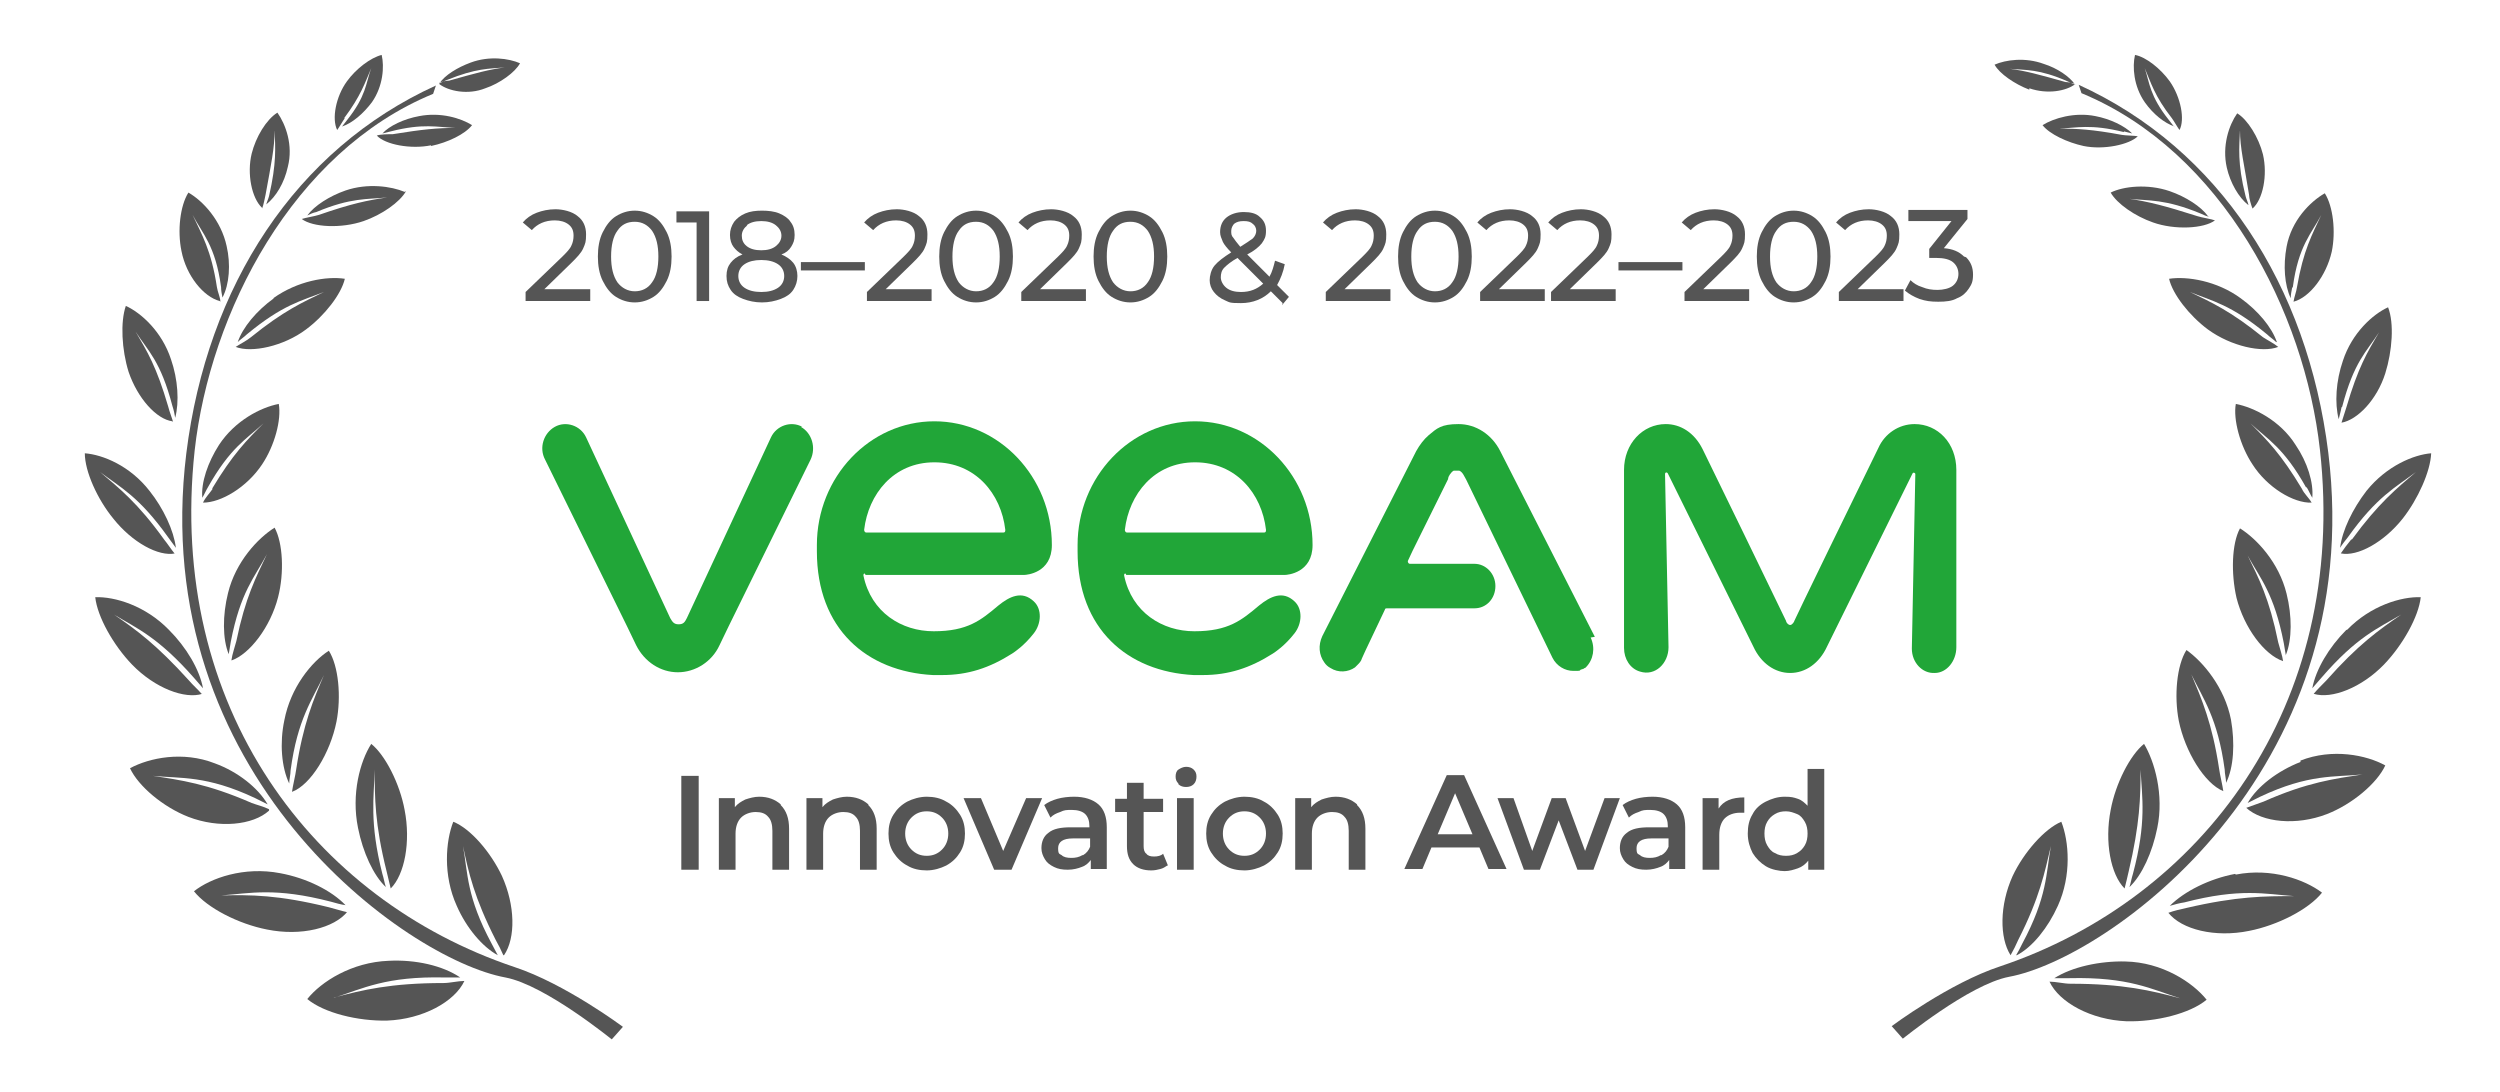 <?xml version="1.0" encoding="UTF-8"?>
<svg id="Layer_1" xmlns="http://www.w3.org/2000/svg" version="1.1" viewBox="0 0 359.6 157.1">
  <!-- Generator: Adobe Illustrator 29.3.1, SVG Export Plug-In . SVG Version: 2.1.0 Build 151)  -->
  <defs>
    <style>
      .st0 {
        fill: #21a638;
      }

      .st1 {
        fill-rule: evenodd;
      }

      .st1, .st2 {
        fill: #555;
      }
    </style>
  </defs>
  <g>
    <path class="st1" d="M28,64.8c2.2-19.8,14.1-43,34.3-51.3l.4-1.2c-20.2,9.2-32.9,28.8-35.9,52.9-5.7,46.3,31.7,72.8,45.9,75.4,5.8,1.1,15.5,9.1,15.3,8.9l1.6-1.8s-8.3-6.2-15.6-8.6c-28.9-9.7-50-37.3-46-74.3Z"/>
    <path class="st1" d="M33.3,95c2.6-.9,5.6-4.8,6.7-9.1.9-3.5.7-7.8-.5-10-2.4,1.5-5.6,4.9-6.7,9.4-.8,3.2-.8,6.6.1,8.8.1-.6.2-1.2.3-1.8,1.4-7.2,3.4-9.2,5.2-12.6-1.6,3.4-3.1,6.2-4.4,12.5-.2.8-.6,1.9-.7,2.7Z"/>
    <path class="st1" d="M30.6,70.3c-.4.6-1.1,1.3-1.4,2,2.6,0,6.3-2.2,8.5-5.5,1.8-2.7,2.8-6.4,2.4-8.7-2.6.5-6.3,2.4-8.6,5.9-1.6,2.5-2.6,5.4-2.4,7.6.3-.5.5-1,.8-1.5,3.2-5.7,5.5-6.9,8-9.2-2.4,2.4-4.4,4.4-7.4,9.4Z"/>
    <path class="st1" d="M39.4,42.9c-2.5,1.8-4.5,4.2-5.2,6.3.4-.4.9-.7,1.3-1.1,5.2-4.3,7.8-4.8,11.1-6.1-3.1,1.5-5.8,2.7-10.5,6.5-.6.5-1.6,1-2.2,1.4,2.3.9,6.9-.1,10.1-2.5,2.7-2,5.1-5.1,5.6-7.3-2.6-.4-6.8.3-10.3,2.8Z"/>
    <path class="st1" d="M62,21c2.4-.5,4.9-1.7,5.9-3-1.6-1-4.5-1.9-7.6-1.3-2.2.4-4.3,1.4-5.3,2.5.4-.1.8-.2,1.2-.3,4.7-1.2,6.7-.6,9.3-.5-2.5,0-4.7.2-9,.9-.5,0-1.8,0-2.3.2,1.2,1.3,4.9,2,7.8,1.4Z"/>
    <path class="st1" d="M58.2,27.6c-1.9-.8-5.3-1.3-8.5-.2-2.3.8-4.5,2.2-5.5,3.6.4-.2.8-.4,1.3-.5,5-2.1,7.3-1.8,10.2-2.1-2.8.4-5.2.9-9.8,2.5-.6.2-1.9.4-2.5.6,1.6,1.2,5.7,1.4,8.9.3,2.6-.9,5.2-2.7,6.1-4.3Z"/>
    <path class="st1" d="M63.2,12.1c1.3,1,4.1,1.6,6.6.6,2.1-.7,4.3-2.3,5-3.6-1.6-.7-4.4-1.1-7.1-.1-1.9.7-3.7,1.8-4.5,3,.3-.2.7-.3,1.1-.5,4.2-1.7,6-1.6,8.3-1.8-2.3.3-4.1.8-8,1.9-.2,0-1,.1-1.4.3Z"/>
    <path class="st1" d="M49.5,17c2.4-3.2,3-5.1,3.9-7.2-.8,2.2-.7,4-3.5,7.5-.2.3-.5.6-.7.9,1.5-.5,3.1-1.9,4.3-3.5,1.6-2.3,1.8-5.1,1.4-6.8-1.6.4-3.7,2-5,3.8-1.6,2.2-2.2,5.4-1.4,7,.3-.4.8-1.3,1.1-1.7Z"/>
    <path class="st1" d="M37.7,30c.2-.5.4-1.5.5-2,.8-4.4,1.3-6.7,1.3-9.3.1,2.6.3,4.7-.8,9.5-.1.4-.3.8-.4,1.2,1.4-1.1,2.6-3.1,3.1-5.4.8-3.1-.3-6.1-1.5-7.8-1.6,1-3.1,3.5-3.7,5.9-.7,2.9,0,6.4,1.5,7.8Z"/>
    <path class="st1" d="M31.7,43.4c0-.6-.4-1.4-.5-2.1-.8-5.3-2.2-7.6-3.5-10.4,1.4,2.7,3.3,4.4,4.1,10.4,0,.5.1,1,.2,1.5,1-1.9,1.2-4.8.6-7.4-.8-3.7-3.4-6.5-5.5-7.7-1.2,1.9-1.6,5.5-1,8.4.7,3.6,3.2,6.6,5.5,7.2Z"/>
    <path class="st1" d="M24.9,60.7c-.2-.7-.5-1.4-.7-2.2-1.7-5.8-3-7.9-4.7-10.8,1.8,2.8,3.6,4.2,5.3,10.7.2.6.3,1.1.4,1.7.6-2.3.4-5.5-.6-8.4-1.3-4-4.3-6.7-6.5-7.7-.8,2.3-.6,6.3.4,9.5,1.3,3.8,4,6.8,6.3,7.1Z"/>
    <path class="st1" d="M25.1,79.6c-.5-.6-1-1.4-1.5-2-3.8-5.3-6.5-7.4-9.2-9.7,2.9,2.2,5.6,3.5,9.8,9.4.4.5.7,1,1.1,1.5-.3-2.5-1.8-5.7-3.8-8.2-2.8-3.6-6.7-5.2-9.3-5.4,0,2.6,1.8,6.6,4.1,9.4,2.7,3.4,6.5,5.5,8.9,5Z"/>
    <path class="st1" d="M29,99.8c-.5-.6-1.3-1.3-1.8-1.9-4.7-5.2-7.6-7.3-10.8-9.5,3.3,2,6.3,3.2,11.5,9.1.4.5.9,1,1.3,1.5-.5-2.7-2.4-5.9-4.9-8.4-3.4-3.5-7.8-4.8-10.6-4.7.3,2.8,2.6,6.9,5.3,9.7,3.3,3.4,7.6,5,10.1,4.2Z"/>
    <path class="st1" d="M38.7,116.4c-.8-.4-1.7-.6-2.5-.9-6.4-2.8-10.3-3.3-14.2-3.9,4,.4,7.7-.1,14.7,3.2.6.3,1.2.6,1.8.9-1.4-2.4-4.3-4.7-7.6-5.9-4.6-1.8-9.4-.8-12.2.7,1.2,2.6,4.8,5.6,8.4,7,4.4,1.7,9.3,1.2,11.6-.9Z"/>
    <path class="st1" d="M49.9,131.2c-.9-.2-1.8-.5-2.6-.7-7.3-1.8-11.3-1.8-15.5-1.7,4.2-.3,7.7-1.2,15.8.9.7.2,1.4.4,2.1.5-2-2.1-5.6-3.9-9.4-4.6-5.2-1-10,.7-12.4,2.6,1.9,2.4,6.4,4.7,10.5,5.5,4.9,1,9.7-.2,11.6-2.6Z"/>
    <path class="st1" d="M48.1,143.5c4.1-1.3,7.4-3.1,15.9-2.9.7,0,1.5,0,2.2,0-2.5-1.7-6.4-2.6-10.3-2.4-5.3.2-9.7,3-11.7,5.5,2.4,2,7.3,3.2,11.5,3.1,5.1-.2,9.7-2.7,11.1-5.7-.9,0-2.1.3-3,.3-7.6,0-11.7,1-15.8,2.1Z"/>
    <path class="st1" d="M42,113.9c2.7-1,5.5-5.6,6.4-10.1.7-3.6.3-8-1.1-10.2-2.5,1.6-5.5,5.3-6.4,10-.7,3.3-.4,6.8.7,9.1,0-.6.2-1.3.2-1.9,1-7.4,3.1-10.1,4.8-13.7-1.5,3.5-3,7-4,13.6-.1.8-.5,2.4-.6,3.2Z"/>
    <path class="st1" d="M55.6,125.3c.2.8.4,1.7.6,2.5,2-2,2.9-6.7,2-11.3-.7-3.8-2.8-7.9-4.8-9.5-1.6,2.5-2.9,7.2-1.9,12.1.7,3.5,2.2,6.8,4,8.5-.2-.6-.3-1.3-.5-1.9-1.9-7.5-1.2-11-1.1-15,0,4,0,7.8,1.7,14.6Z"/>
    <path class="st1" d="M72.5,137.4c1.7-2.5,1.6-7.2-.3-11.4-1.6-3.4-4.5-6.8-7-7.8-1.1,2.8-1.5,7.7.5,12.1,1.4,3.2,3.7,5.9,5.9,7.1-.3-.6-.6-1.1-.9-1.7-3.6-6.7-3.4-10.1-4.1-14,.8,3.8,1.6,7.4,4.7,13.5.4.7.8,1.5,1.1,2.2Z"/>
  </g>
  <g>
    <path class="st1" d="M334.9,65.1c-3-24.1-15.7-43.7-35.9-52.9l.4,1.2c20.3,8.4,32.1,31.5,34.3,51.3,4.1,36.9-17.1,64.6-46,74.3-7.3,2.4-15.6,8.6-15.6,8.6l1.6,1.8c-.2.2,9.5-7.8,15.3-8.9,14.1-2.6,51.6-29.1,45.9-75.4Z"/>
    <path class="st1" d="M328.8,94.2c.9-2.2.9-5.6.1-8.8-1.1-4.5-4.3-7.9-6.7-9.4-1.2,2.2-1.3,6.5-.5,10,1.1,4.3,4,8.2,6.7,9.1-.1-.8-.5-1.9-.7-2.7-1.3-6.4-2.8-9.2-4.4-12.5,1.8,3.3,3.8,5.4,5.2,12.6.1.6.2,1.2.3,1.8Z"/>
    <path class="st1" d="M331.8,70.1c.3.5.5,1,.8,1.5.2-2.2-.7-5.1-2.4-7.6-2.2-3.5-6-5.4-8.6-5.9-.4,2.2.6,6,2.4,8.7,2.1,3.3,5.9,5.6,8.5,5.5-.3-.6-1.1-1.3-1.4-2-3-5-5-7-7.4-9.4,2.5,2.3,4.8,3.5,8,9.2Z"/>
    <path class="st1" d="M327.5,49.2c-.7-2.1-2.7-4.5-5.2-6.3-3.4-2.5-7.7-3.2-10.3-2.8.5,2.2,2.9,5.3,5.6,7.3,3.3,2.4,7.8,3.4,10.1,2.5-.6-.5-1.6-1-2.2-1.4-4.7-3.8-7.4-5-10.5-6.5,3.2,1.3,5.9,1.8,11.1,6.1.4.4.9.7,1.3,1.1Z"/>
    <path class="st1" d="M305.5,18.9c.4.1.8.2,1.2.3-1.1-1.1-3.2-2.1-5.3-2.5-3-.6-6,.3-7.6,1.3,1,1.3,3.6,2.5,5.9,3,2.9.6,6.6-.2,7.8-1.4-.5-.1-1.8-.1-2.3-.2-4.3-.8-6.5-.9-9-.9,2.5-.1,4.5-.7,9.3.5Z"/>
    <path class="st1" d="M317.6,31.1c-1-1.4-3.2-2.8-5.5-3.6-3.2-1.1-6.7-.7-8.5.2.9,1.6,3.5,3.4,6.1,4.3,3.1,1.1,7.3.9,8.9-.3-.5-.2-1.9-.4-2.5-.6-4.7-1.5-7.1-2.1-9.8-2.5,2.8.3,5.1,0,10.2,2.1.4.2.9.4,1.3.5Z"/>
    <path class="st1" d="M291.9,12.7c2.6.9,5.3.4,6.6-.6-.4-.2-1.2-.3-1.4-.3-3.9-1.1-5.7-1.6-8-1.9,2.3.2,4.2,0,8.3,1.8.4.2.7.3,1.1.5-.8-1.2-2.6-2.4-4.5-3-2.7-1-5.5-.6-7.1.1.7,1.3,2.9,2.8,5,3.6Z"/>
    <path class="st1" d="M312.7,18.2c-.2-.3-.5-.6-.7-.9-2.8-3.5-2.8-5.4-3.5-7.5.9,2.1,1.4,4,3.9,7.2.3.4.8,1.3,1.1,1.7.8-1.5.2-4.7-1.4-7-1.3-1.8-3.4-3.5-5-3.8-.4,1.7-.2,4.5,1.4,6.8,1.2,1.7,2.8,3,4.3,3.5Z"/>
    <path class="st1" d="M323.4,29.4c-.1-.4-.3-.8-.4-1.2-1.2-4.8-.9-7-.8-9.5,0,2.6.6,4.9,1.3,9.3,0,.5.3,1.5.5,2,1.5-1.3,2.2-4.8,1.5-7.8-.6-2.4-2.2-5-3.7-5.9-1.2,1.7-2.2,4.7-1.5,7.8.5,2.2,1.7,4.3,3.1,5.4Z"/>
    <path class="st1" d="M329.8,41.3c.8-6,2.7-7.7,4.1-10.4-1.3,2.8-2.6,5.1-3.5,10.4-.1.7-.4,1.4-.5,2.1,2.3-.6,4.7-3.7,5.5-7.2.6-2.9.2-6.5-1-8.4-2.1,1.2-4.8,3.9-5.5,7.7-.5,2.7-.3,5.5.6,7.4,0-.5.1-1,.2-1.5Z"/>
    <path class="st1" d="M336.9,58.5c1.7-6.5,3.5-7.9,5.3-10.7-1.7,2.9-3,5-4.7,10.8-.2.7-.5,1.5-.7,2.2,2.3-.4,5.1-3.3,6.3-7.1,1-3.2,1.3-7.2.4-9.5-2.2,1-5.2,3.7-6.5,7.7-1,2.9-1.2,6.1-.6,8.4.1-.5.3-1.1.4-1.7Z"/>
    <path class="st1" d="M338.2,77.6c-.5.6-1.1,1.4-1.5,2,2.4.5,6.2-1.6,8.9-5,2.2-2.8,4-6.8,4.1-9.4-2.5.2-6.4,1.8-9.3,5.4-2,2.6-3.5,5.7-3.8,8.2.3-.5.7-1,1.1-1.5,4.2-5.9,6.9-7.2,9.8-9.4-2.7,2.3-5.4,4.5-9.2,9.7Z"/>
    <path class="st1" d="M337.5,90.6c-2.5,2.5-4.4,5.7-4.9,8.4.4-.5.9-1,1.3-1.5,5.1-5.9,8.1-7.1,11.5-9.1-3.2,2.2-6.2,4.3-10.8,9.5-.6.6-1.3,1.3-1.8,1.9,2.6.8,6.9-.9,10.1-4.2,2.7-2.8,5-6.9,5.3-9.7-2.8-.1-7.2,1.2-10.6,4.7Z"/>
    <path class="st1" d="M330.9,109.6c-3.3,1.3-6.2,3.5-7.6,5.9.6-.3,1.2-.6,1.8-.9,7-3.3,10.7-2.8,14.7-3.2-3.9.6-7.9,1.1-14.2,3.9-.8.3-1.7.6-2.5.9,2.3,2.1,7.2,2.6,11.6.9,3.6-1.4,7.2-4.4,8.4-7-2.7-1.5-7.6-2.5-12.2-.7Z"/>
    <path class="st1" d="M321.5,125.7c-3.7.7-7.3,2.5-9.4,4.6.7-.2,1.4-.4,2.1-.5,8.1-2.1,11.6-1.2,15.8-.9-4.2,0-8.2,0-15.5,1.7-.9.2-1.8.4-2.6.7,1.9,2.4,6.7,3.6,11.6,2.6,4.1-.8,8.6-3.1,10.5-5.5-2.5-1.9-7.3-3.6-12.4-2.6Z"/>
    <path class="st1" d="M305.8,138.3c-3.8-.1-7.8.8-10.3,2.4.7,0,1.4,0,2.2,0,8.5-.2,11.8,1.6,15.9,2.9-4.1-1.1-8.2-2.1-15.8-2.1-.9,0-2.1-.3-3-.3,1.4,3,6,5.5,11.1,5.7,4.2.1,9.1-1.1,11.5-3.1-2-2.5-6.4-5.4-11.7-5.5Z"/>
    <path class="st1" d="M320.2,112.6c1.1-2.2,1.3-5.7.7-9.1-.9-4.6-4-8.3-6.4-10-1.4,2.2-1.8,6.6-1.1,10.2.9,4.4,3.7,9,6.4,10.1-.1-.8-.5-2.4-.6-3.2-1-6.6-2.5-10-4-13.6,1.7,3.5,3.8,6.3,4.8,13.7,0,.6.2,1.3.2,1.9Z"/>
    <path class="st1" d="M306.3,127.6c1.8-1.7,3.3-5,4-8.5,1-4.8-.4-9.6-1.9-12.1-2,1.6-4.1,5.7-4.8,9.5-.9,4.6,0,9.3,2,11.3.2-.8.4-1.6.6-2.5,1.6-6.8,1.7-10.6,1.7-14.6.2,4,.9,7.5-1.1,15-.2.6-.3,1.3-.5,1.9Z"/>
    <path class="st1" d="M290.1,137.4c2.3-1.2,4.5-4,5.9-7.1,2-4.4,1.6-9.3.5-12.1-2.4,1-5.4,4.4-7,7.8-1.9,4.2-1.9,8.9-.3,11.4.4-.7.8-1.5,1.1-2.2,3.1-6.1,3.8-9.7,4.7-13.5-.7,3.9-.5,7.3-4.1,14-.3.6-.6,1.2-.9,1.7Z"/>
  </g>
  <g>
    <path class="st2" d="M98,111.6h2.5v13.5h-2.5v-13.5Z"/>
    <path class="st2" d="M112.3,115.8c.8.8,1.2,1.9,1.2,3.4v5.9h-2.4v-5.6c0-.9-.2-1.6-.6-2-.4-.5-1-.7-1.8-.7s-1.6.3-2.1.8c-.5.5-.8,1.3-.8,2.3v5.2h-2.4v-10.3h2.3v1.3c.4-.5.9-.8,1.5-1.1.6-.2,1.3-.4,2-.4,1.3,0,2.3.4,3.1,1.1Z"/>
    <path class="st2" d="M124.9,115.8c.8.8,1.2,1.9,1.2,3.4v5.9h-2.4v-5.6c0-.9-.2-1.6-.6-2-.4-.5-1-.7-1.8-.7s-1.6.3-2.1.8c-.5.5-.8,1.3-.8,2.3v5.2h-2.4v-10.3h2.3v1.3c.4-.5.9-.8,1.5-1.1.6-.2,1.3-.4,2-.4,1.3,0,2.3.4,3.1,1.1Z"/>
    <path class="st2" d="M130.5,124.5c-.8-.4-1.5-1.1-2-1.9-.5-.8-.7-1.7-.7-2.7s.2-1.9.7-2.7c.5-.8,1.1-1.4,2-1.9.8-.4,1.8-.7,2.8-.7s2,.2,2.8.7c.8.4,1.5,1.1,2,1.9.5.8.7,1.7.7,2.7s-.2,1.9-.7,2.7c-.5.8-1.1,1.4-2,1.9-.8.4-1.8.7-2.8.7s-2-.2-2.8-.7ZM135.5,122.2c.6-.6.9-1.4.9-2.3s-.3-1.7-.9-2.3c-.6-.6-1.3-.9-2.2-.9s-1.6.3-2.2.9-.9,1.4-.9,2.3.3,1.7.9,2.3c.6.6,1.3.9,2.2.9s1.6-.3,2.2-.9Z"/>
    <path class="st2" d="M149.9,114.8l-4.4,10.3h-2.5l-4.4-10.3h2.5l3.2,7.6,3.3-7.6h2.3Z"/>
    <path class="st2" d="M158,115.7c.8.7,1.2,1.8,1.2,3.3v6h-2.3v-1.3c-.3.4-.7.8-1.3,1-.5.2-1.2.4-2,.4s-1.4-.1-2-.4c-.6-.3-1-.6-1.3-1.1-.3-.5-.5-1-.5-1.6,0-.9.3-1.7,1-2.2.7-.6,1.8-.8,3.2-.8h2.7v-.2c0-.7-.2-1.3-.6-1.7-.4-.4-1.1-.6-1.9-.6s-1.1,0-1.7.3c-.6.2-1,.4-1.4.8l-.9-1.8c.5-.4,1.2-.7,1.9-.9s1.6-.3,2.4-.3c1.5,0,2.7.4,3.5,1.1ZM155.8,123c.5-.3.8-.7,1-1.2v-1.2h-2.5c-1.4,0-2.1.5-2.1,1.4s.2.8.5,1c.3.3.8.4,1.4.4s1.1-.1,1.6-.4Z"/>
    <path class="st2" d="M167.9,124.5c-.3.2-.6.4-1,.5-.4.1-.8.2-1.3.2-1.1,0-2-.3-2.6-.9s-.9-1.4-.9-2.6v-4.9h-1.7v-1.9h1.7v-2.3h2.4v2.3h2.8v1.9h-2.8v4.9c0,.5.1.9.4,1.1.2.3.6.4,1.1.4s1-.1,1.3-.4l.7,1.7Z"/>
    <path class="st2" d="M169.5,112.7c-.3-.3-.4-.6-.4-1s.1-.8.4-1,.7-.4,1.1-.4.8.1,1.1.4c.3.3.4.6.4,1s-.1.8-.4,1.1c-.3.3-.7.4-1.1.4s-.8-.1-1.1-.4ZM169.3,114.8h2.4v10.3h-2.4v-10.3Z"/>
    <path class="st2" d="M176.2,124.5c-.8-.4-1.5-1.1-2-1.9-.5-.8-.7-1.7-.7-2.7s.2-1.9.7-2.7c.5-.8,1.1-1.4,2-1.9.8-.4,1.8-.7,2.8-.7s2,.2,2.8.7c.8.4,1.5,1.1,2,1.9.5.8.7,1.7.7,2.7s-.2,1.9-.7,2.7c-.5.8-1.1,1.4-2,1.9-.8.4-1.8.7-2.8.7s-2-.2-2.8-.7ZM181.2,122.2c.6-.6.9-1.4.9-2.3s-.3-1.7-.9-2.3c-.6-.6-1.3-.9-2.2-.9s-1.6.3-2.2.9-.9,1.4-.9,2.3.3,1.7.9,2.3c.6.6,1.3.9,2.2.9s1.6-.3,2.2-.9Z"/>
    <path class="st2" d="M195.2,115.8c.8.8,1.2,1.9,1.2,3.4v5.9h-2.4v-5.6c0-.9-.2-1.6-.6-2-.4-.5-1-.7-1.8-.7s-1.6.3-2.1.8c-.5.5-.8,1.3-.8,2.3v5.2h-2.4v-10.3h2.3v1.3c.4-.5.9-.8,1.5-1.1.6-.2,1.3-.4,2-.4,1.3,0,2.3.4,3.1,1.1Z"/>
    <path class="st2" d="M212.6,121.9h-6.7l-1.3,3.1h-2.6l6.1-13.5h2.5l6.1,13.5h-2.6l-1.3-3.1ZM211.8,120l-2.5-5.9-2.5,5.9h5.1Z"/>
    <path class="st2" d="M233,114.8l-3.8,10.3h-2.3l-2.7-7.1-2.7,7.1h-2.3l-3.8-10.3h2.3l2.7,7.6,2.8-7.6h2l2.8,7.6,2.8-7.6h2.1Z"/>
    <path class="st2" d="M241.2,115.7c.8.7,1.2,1.8,1.2,3.3v6h-2.3v-1.3c-.3.4-.7.8-1.3,1-.5.2-1.2.4-2,.4s-1.4-.1-2-.4c-.6-.3-1-.6-1.3-1.1-.3-.5-.5-1-.5-1.6,0-.9.3-1.7,1-2.2.7-.6,1.8-.8,3.2-.8h2.7v-.2c0-.7-.2-1.3-.6-1.7-.4-.4-1.1-.6-1.9-.6s-1.1,0-1.7.3c-.6.2-1,.4-1.4.8l-.9-1.8c.5-.4,1.2-.7,1.9-.9s1.6-.3,2.4-.3c1.5,0,2.7.4,3.5,1.1ZM239,123c.5-.3.8-.7,1-1.2v-1.2h-2.5c-1.4,0-2.1.5-2.1,1.4s.2.8.5,1c.3.3.8.4,1.4.4s1.1-.1,1.6-.4Z"/>
    <path class="st2" d="M250.9,114.6v2.3c-.2,0-.4,0-.6,0-.9,0-1.7.3-2.2.8-.5.5-.8,1.3-.8,2.4v5h-2.4v-10.3h2.3v1.5c.7-1.1,1.9-1.6,3.7-1.6Z"/>
    <path class="st2" d="M262.4,110.8v14.3h-2.3v-1.3c-.4.5-.9.9-1.5,1.1-.6.2-1.2.4-1.9.4s-1.9-.2-2.7-.7-1.4-1.1-1.9-1.9c-.4-.8-.7-1.7-.7-2.8s.2-2,.7-2.8c.4-.8,1.1-1.4,1.9-1.8s1.7-.7,2.7-.7,1.3.1,1.9.3c.6.2,1,.6,1.4,1v-5.3h2.4ZM258.5,122.7c.5-.3.8-.6,1.1-1.1s.4-1.1.4-1.7-.1-1.2-.4-1.7c-.3-.5-.6-.9-1.1-1.1s-1-.4-1.6-.4-1.1.1-1.6.4-.8.6-1.1,1.1c-.3.5-.4,1.1-.4,1.7s.1,1.2.4,1.7.6.9,1.1,1.1c.5.3,1,.4,1.6.4s1.1-.1,1.6-.4Z"/>
  </g>
  <g>
    <path class="st2" d="M84.9,41.7v1.6h-9.3v-1.3l5.3-5.1c.6-.6,1.1-1.1,1.3-1.6.2-.4.3-.9.3-1.4,0-.7-.2-1.2-.7-1.6-.5-.4-1.2-.6-2-.6-1.4,0-2.5.5-3.3,1.4l-1.3-1.1c.5-.6,1.2-1.1,2-1.4.8-.3,1.7-.5,2.7-.5s2.4.3,3.2,1c.8.6,1.2,1.5,1.2,2.6s-.1,1.3-.4,2-.9,1.3-1.7,2.1l-3.9,3.8h6.6Z"/>
    <path class="st2" d="M88.6,42.7c-.8-.5-1.4-1.3-1.9-2.3-.5-1-.7-2.2-.7-3.5s.2-2.5.7-3.5c.5-1,1.1-1.8,1.9-2.3.8-.5,1.7-.8,2.7-.8s1.9.3,2.7.8c.8.5,1.4,1.3,1.9,2.3.5,1,.7,2.2.7,3.5s-.2,2.5-.7,3.5c-.5,1-1.1,1.8-1.9,2.3s-1.7.8-2.7.8-1.9-.3-2.7-.8ZM93.8,40.6c.6-.8.9-2.1.9-3.7s-.3-2.8-.9-3.7c-.6-.8-1.4-1.3-2.5-1.3s-1.9.4-2.5,1.3c-.6.8-.9,2.1-.9,3.7s.3,2.8.9,3.7c.6.8,1.5,1.3,2.5,1.3s1.9-.4,2.5-1.3Z"/>
    <path class="st2" d="M102,30.4v12.9h-1.8v-11.3h-2.9v-1.6h4.7Z"/>
    <path class="st2" d="M114.1,37.8c.4.5.6,1.2.6,1.9s-.2,1.4-.6,2c-.4.6-1,1-1.8,1.3-.8.3-1.7.5-2.7.5s-1.9-.2-2.7-.5c-.8-.3-1.4-.7-1.8-1.3-.4-.6-.6-1.2-.6-2s.2-1.4.6-1.9c.4-.5.9-.9,1.7-1.2-.6-.3-1-.7-1.3-1.1s-.5-1-.5-1.7.2-1.3.6-1.9c.4-.5.9-.9,1.6-1.2.7-.3,1.5-.4,2.4-.4s1.8.1,2.5.4,1.3.7,1.6,1.2c.4.5.6,1.1.6,1.9s-.2,1.2-.5,1.7-.8.9-1.4,1.1c.7.3,1.3.7,1.7,1.2ZM111.9,41.4c.6-.4.9-1,.9-1.7s-.3-1.3-.9-1.7c-.6-.4-1.4-.6-2.4-.6s-1.8.2-2.4.6c-.6.4-.9,1-.9,1.7s.3,1.3.9,1.7c.6.4,1.4.6,2.4.6s1.8-.2,2.4-.6ZM107.5,32.4c-.5.4-.8.9-.8,1.5s.2,1.1.7,1.5c.5.4,1.2.6,2.1.6s1.6-.2,2.1-.6c.5-.4.8-.9.8-1.5s-.3-1.1-.8-1.5c-.5-.4-1.2-.6-2.1-.6s-1.6.2-2.1.6Z"/>
    <path class="st2" d="M115.2,37.7h9.2v1.2h-9.2v-1.2Z"/>
    <path class="st2" d="M134,41.7v1.6h-9.3v-1.3l5.3-5.1c.6-.6,1.1-1.1,1.3-1.6.2-.4.3-.9.3-1.4,0-.7-.2-1.2-.7-1.6-.5-.4-1.2-.6-2-.6-1.4,0-2.5.5-3.3,1.4l-1.3-1.1c.5-.6,1.2-1.1,2-1.4.8-.3,1.7-.5,2.7-.5s2.4.3,3.2,1c.8.6,1.2,1.5,1.2,2.6s-.1,1.3-.4,2-.9,1.3-1.7,2.1l-3.9,3.8h6.6Z"/>
    <path class="st2" d="M137.7,42.7c-.8-.5-1.4-1.3-1.9-2.3-.5-1-.7-2.2-.7-3.5s.2-2.5.7-3.5c.5-1,1.1-1.8,1.9-2.3.8-.5,1.7-.8,2.7-.8s1.9.3,2.7.8c.8.5,1.4,1.3,1.9,2.3.5,1,.7,2.2.7,3.5s-.2,2.5-.7,3.5c-.5,1-1.1,1.8-1.9,2.3s-1.7.8-2.7.8-1.9-.3-2.7-.8ZM142.9,40.6c.6-.8.9-2.1.9-3.7s-.3-2.8-.9-3.7c-.6-.8-1.4-1.3-2.5-1.3s-1.9.4-2.5,1.3c-.6.8-.9,2.1-.9,3.7s.3,2.8.9,3.7c.6.8,1.5,1.3,2.5,1.3s1.9-.4,2.5-1.3Z"/>
    <path class="st2" d="M156.2,41.7v1.6h-9.3v-1.3l5.3-5.1c.6-.6,1.1-1.1,1.3-1.6.2-.4.3-.9.3-1.4,0-.7-.2-1.2-.7-1.6-.5-.4-1.2-.6-2-.6-1.4,0-2.5.5-3.3,1.4l-1.3-1.1c.5-.6,1.2-1.1,2-1.4.8-.3,1.7-.5,2.7-.5s2.4.3,3.2,1c.8.6,1.2,1.5,1.2,2.6s-.1,1.3-.4,2-.9,1.3-1.7,2.1l-3.9,3.8h6.6Z"/>
    <path class="st2" d="M159.9,42.7c-.8-.5-1.4-1.3-1.9-2.3-.5-1-.7-2.2-.7-3.5s.2-2.5.7-3.5c.5-1,1.1-1.8,1.9-2.3.8-.5,1.7-.8,2.7-.8s1.9.3,2.7.8c.8.5,1.4,1.3,1.9,2.3.5,1,.7,2.2.7,3.5s-.2,2.5-.7,3.5c-.5,1-1.1,1.8-1.9,2.3s-1.7.8-2.7.8-1.9-.3-2.7-.8ZM165.1,40.6c.6-.8.9-2.1.9-3.7s-.3-2.8-.9-3.7c-.6-.8-1.4-1.3-2.5-1.3s-1.9.4-2.5,1.3c-.6.8-.9,2.1-.9,3.7s.3,2.8.9,3.7c.6.8,1.5,1.3,2.5,1.3s1.9-.4,2.5-1.3Z"/>
    <path class="st2" d="M184.5,43.6l-1.7-1.7c-1.1,1.1-2.6,1.7-4.3,1.7s-1.6-.1-2.3-.4c-.7-.3-1.2-.7-1.6-1.2-.4-.5-.6-1.1-.6-1.7s.2-1.5.7-2.1c.5-.6,1.3-1.2,2.4-1.9-.6-.6-1-1.1-1.2-1.5-.2-.5-.4-.9-.4-1.4,0-.9.3-1.6.9-2.1.6-.5,1.5-.8,2.5-.8s1.8.2,2.3.7c.6.5.9,1.1.9,2s-.2,1.2-.6,1.8c-.4.5-1.1,1.1-2.1,1.6l3.2,3.2c.4-.7.6-1.5.8-2.3l1.4.5c-.2,1.1-.6,2.1-1.1,3l1.7,1.7-1,1.2ZM181.7,40.8l-3.7-3.7c-.9.5-1.5,1-1.9,1.4-.4.4-.5.9-.5,1.4s.3,1.1.8,1.5c.5.4,1.2.6,2.1.6,1.3,0,2.3-.4,3.2-1.2ZM177.6,32.1c-.3.3-.5.7-.5,1.1s0,.7.3,1c.2.3.5.7,1,1.3.8-.5,1.4-.9,1.8-1.2.3-.3.5-.7.5-1.1s-.2-.8-.5-1c-.3-.3-.7-.4-1.3-.4s-1,.1-1.4.4Z"/>
    <path class="st2" d="M200,41.7v1.6h-9.3v-1.3l5.3-5.1c.6-.6,1.1-1.1,1.3-1.6.2-.4.3-.9.3-1.4,0-.7-.2-1.2-.7-1.6-.5-.4-1.2-.6-2-.6-1.4,0-2.5.5-3.3,1.4l-1.3-1.1c.5-.6,1.2-1.1,2-1.4.8-.3,1.7-.5,2.7-.5s2.4.3,3.2,1c.8.6,1.2,1.5,1.2,2.6s-.1,1.3-.4,2-.9,1.3-1.7,2.1l-3.9,3.8h6.6Z"/>
    <path class="st2" d="M203.7,42.7c-.8-.5-1.4-1.3-1.9-2.3-.5-1-.7-2.2-.7-3.5s.2-2.5.7-3.5c.5-1,1.1-1.8,1.9-2.3.8-.5,1.7-.8,2.7-.8s1.9.3,2.7.8c.8.5,1.4,1.3,1.9,2.3.5,1,.7,2.2.7,3.5s-.2,2.5-.7,3.5c-.5,1-1.1,1.8-1.9,2.3s-1.7.8-2.7.8-1.9-.3-2.7-.8ZM208.9,40.6c.6-.8.9-2.1.9-3.7s-.3-2.8-.9-3.7c-.6-.8-1.4-1.3-2.5-1.3s-1.9.4-2.5,1.3c-.6.8-.9,2.1-.9,3.7s.3,2.8.9,3.7c.6.8,1.5,1.3,2.5,1.3s1.9-.4,2.5-1.3Z"/>
    <path class="st2" d="M222.2,41.7v1.6h-9.3v-1.3l5.3-5.1c.6-.6,1.1-1.1,1.3-1.6.2-.4.3-.9.3-1.4,0-.7-.2-1.2-.7-1.6-.5-.4-1.2-.6-2-.6-1.4,0-2.5.5-3.3,1.4l-1.3-1.1c.5-.6,1.2-1.1,2-1.4.8-.3,1.7-.5,2.7-.5s2.4.3,3.2,1c.8.6,1.2,1.5,1.2,2.6s-.1,1.3-.4,2-.9,1.3-1.7,2.1l-3.9,3.8h6.6Z"/>
    <path class="st2" d="M232.4,41.7v1.6h-9.3v-1.3l5.3-5.1c.6-.6,1.1-1.1,1.3-1.6.2-.4.3-.9.3-1.4,0-.7-.2-1.2-.7-1.6-.5-.4-1.2-.6-2-.6-1.4,0-2.5.5-3.3,1.4l-1.3-1.1c.5-.6,1.2-1.1,2-1.4.8-.3,1.7-.5,2.7-.5s2.4.3,3.2,1c.8.6,1.2,1.5,1.2,2.6s-.1,1.3-.4,2-.9,1.3-1.7,2.1l-3.9,3.8h6.6Z"/>
    <path class="st2" d="M232.8,37.7h9.2v1.2h-9.2v-1.2Z"/>
    <path class="st2" d="M251.6,41.7v1.6h-9.3v-1.3l5.3-5.1c.6-.6,1.1-1.1,1.3-1.6.2-.4.3-.9.3-1.4,0-.7-.2-1.2-.7-1.6-.5-.4-1.2-.6-2-.6-1.4,0-2.5.5-3.3,1.4l-1.3-1.1c.5-.6,1.2-1.1,2-1.4.8-.3,1.7-.5,2.7-.5s2.4.3,3.2,1c.8.6,1.2,1.5,1.2,2.6s-.1,1.3-.4,2-.9,1.3-1.7,2.1l-3.9,3.8h6.6Z"/>
    <path class="st2" d="M255.3,42.7c-.8-.5-1.4-1.3-1.9-2.3-.5-1-.7-2.2-.7-3.5s.2-2.5.7-3.5c.5-1,1.1-1.8,1.9-2.3.8-.5,1.7-.8,2.7-.8s1.9.3,2.7.8c.8.5,1.4,1.3,1.9,2.3.5,1,.7,2.2.7,3.5s-.2,2.5-.7,3.5c-.5,1-1.1,1.8-1.9,2.3s-1.7.8-2.7.8-1.9-.3-2.7-.8ZM260.5,40.6c.6-.8.9-2.1.9-3.7s-.3-2.8-.9-3.7c-.6-.8-1.4-1.3-2.5-1.3s-1.9.4-2.5,1.3c-.6.8-.9,2.1-.9,3.7s.3,2.8.9,3.7c.6.8,1.5,1.3,2.5,1.3s1.9-.4,2.5-1.3Z"/>
    <path class="st2" d="M273.8,41.7v1.6h-9.3v-1.3l5.3-5.1c.6-.6,1.1-1.1,1.3-1.6.2-.4.3-.9.3-1.4,0-.7-.2-1.2-.7-1.6-.5-.4-1.2-.6-2-.6-1.4,0-2.5.5-3.3,1.4l-1.3-1.1c.5-.6,1.2-1.1,2-1.4.8-.3,1.7-.5,2.7-.5s2.4.3,3.2,1c.8.6,1.2,1.5,1.2,2.6s-.1,1.3-.4,2-.9,1.3-1.7,2.1l-3.9,3.8h6.6Z"/>
    <path class="st2" d="M282.8,37c.7.7,1,1.5,1,2.5s-.2,1.4-.6,2c-.4.6-.9,1.1-1.7,1.4-.7.4-1.6.5-2.7.5s-1.8-.1-2.7-.4c-.8-.3-1.5-.7-2.1-1.2l.8-1.5c.4.4,1,.8,1.7,1,.7.3,1.4.4,2.2.4s1.7-.2,2.2-.6c.5-.4.8-1,.8-1.7s-.3-1.3-.8-1.7c-.5-.4-1.3-.6-2.4-.6h-1v-1.3l3.2-4h-6.2v-1.6h8.5v1.3l-3.4,4.2c1.3.1,2.2.5,2.9,1.2Z"/>
  </g>
  <g>
    <path class="st0" d="M115.4,61.4c-1.6-.9-3.7-.2-4.5,1.5l-12.1,26h0c-.3.6-.5.9-1.2.9s-.9-.4-1.2-.9h0l-12.1-26c-.8-1.7-2.9-2.4-4.5-1.5-1.6.9-2.3,3-1.4,4.7l11.8,24,1.3,2.7c1.2,2.4,3.5,3.9,6,3.9s4.9-1.5,6-3.9l1.3-2.7,11.8-24c.8-1.7.2-3.8-1.4-4.7h0Z"/>
    <path class="st0" d="M275.4,61c-2.3,0-4.3,1.4-5.2,3.4-3.1,6.3-12.1,24.8-12.1,24.9,0,.1-.3.6-.6.6s-.6-.4-.6-.6h0c-3-6.2-8.9-18.4-12-24.7-1.2-2.4-3.2-3.6-5.3-3.6h0c-3.3,0-6,2.8-6,6.6v25.6c0,1.6.9,3,2.3,3.4,2.2.7,4.1-1.2,4.1-3.5l-.5-24.9c0-.3.3-.3.4-.1l12.3,24.9c1.1,2.4,3.1,3.8,5.3,3.8s4.2-1.4,5.3-3.8l12.3-24.9c.1-.2.4-.1.4.1l-.5,25.1c0,2,1.5,3.6,3.3,3.5,1.7,0,3.1-1.7,3.1-3.7v-25.5c0-3.9-2.7-6.6-6-6.6h0Z"/>
    <path class="st0" d="M229.4,91.6l-13.6-26.7c-1.2-2.4-3.5-3.9-6-3.9s-3.1.6-4.3,1.6c-.7.6-1.3,1.4-1.8,2.3l-13.5,26.6s0,0,0,0h0c-.6,1.3-.5,2.7.3,3.8,0,0,0,0,0,0,0,0,0,0,0,0,.2.3.5.6.9.8,1.1.7,2.5.6,3.5-.1,0,0,0,0,0,0,0,0,.1-.1.2-.2,0,0,.1-.1.2-.2,0,0,0,0,0,0,.2-.2.5-.5.6-.9l.5-1.1,2.8-5.9c0-.2.2-.2.4-.2h12.5c1.7,0,3-1.4,3-3.2s-1.4-3.2-3-3.2h-7.5s-1.8,0-1.8,0c-.2,0-.3-.2-.3-.4l.7-1.5,5.1-10.3h0c0,0,0,0,0-.1,0,0,0,0,0,0,0-.2.4-.9.8-1.1.3,0,.6,0,.8,0,.5.2.7.8,1,1.3,0,0,0,0,0,0l12.4,25.6c.6,1.2,1.8,1.9,3,1.9s.8,0,1.1-.2c0,0,0,0,0,0,0,0,.2,0,.3-.1,0,0,0,0,0,0,0,0,0,0,0,0,0,0,0,0,0,0,0,0,0,0,.1,0,0,0,0,0,0,0,0,0,0,0,.1-.1,0,0,.1,0,.2-.1,0,0,0,0,0,0,1.1-1.1,1.4-2.8.7-4.3h0Z"/>
    <path class="st0" d="M124.5,82.7h22.8c.4,0,4-.3,4-4.3,0-9.8-7.6-17.8-16.9-17.8s-16.9,8-16.9,17.8,0,.8,0,.9c0,11.2,7.2,17.3,16.7,17.8.5,0,.9,0,1.3,0,3.7,0,6.8-1,10.1-3.1.3-.2,1.7-1.1,3.1-2.9,1.1-1.4,1.2-3.5,0-4.6-1.7-1.6-3.5-.7-5.1.6-2.5,2.1-4.4,3.7-9.3,3.7-4.6,0-9-2.7-10.1-8,0-.2,0-.3.2-.3ZM124.3,76.2c.6-5.1,4.2-9.7,10.1-9.7s9.6,4.5,10.2,9.7c0,.2,0,.4-.3.4h-19.7c-.2,0-.3-.2-.3-.4h0Z"/>
    <path class="st0" d="M162,82.7h22.8c.4,0,4-.3,4-4.3,0-9.8-7.6-17.8-16.9-17.8s-16.9,8-16.9,17.8,0,.8,0,.9c0,11.2,7.2,17.3,16.7,17.8.5,0,.9,0,1.3,0,3.7,0,6.8-1,10.1-3.1.3-.2,1.7-1.1,3.1-2.9,1.1-1.4,1.2-3.5,0-4.6-1.7-1.6-3.5-.7-5.1.6-2.5,2.1-4.4,3.7-9.3,3.7-4.6,0-9-2.7-10.1-8,0-.2,0-.3.2-.3ZM161.8,76.2c.6-5.1,4.2-9.7,10.1-9.7s9.6,4.5,10.2,9.7c0,.2,0,.4-.3.4h-19.7c-.2,0-.3-.2-.3-.4Z"/>
  </g>
</svg>